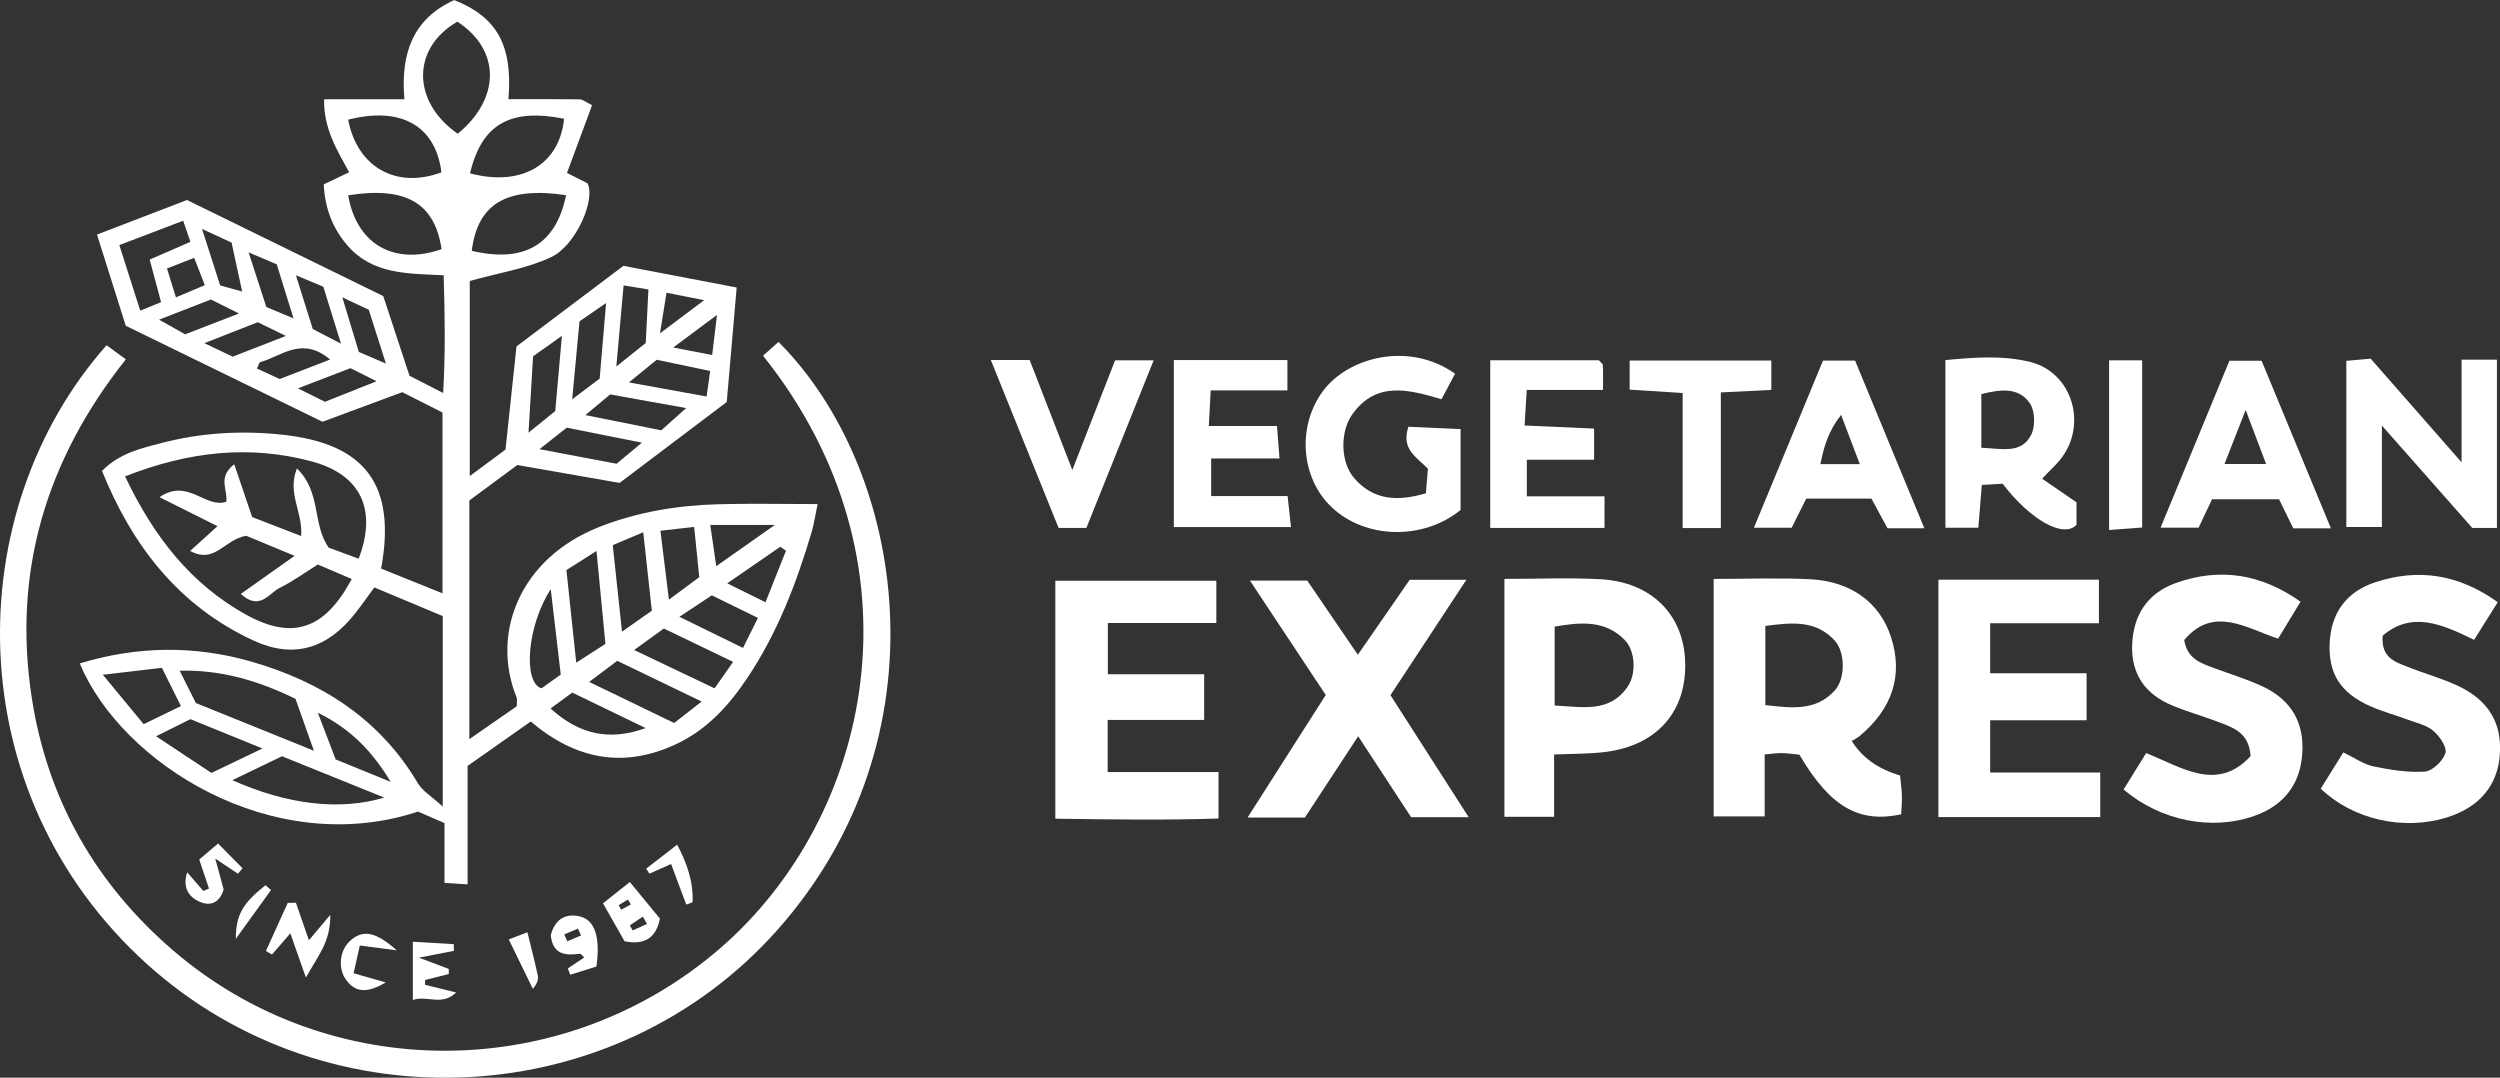 <?xml version="1.0" encoding="UTF-8"?>
<svg id="Layer_2" xmlns="http://www.w3.org/2000/svg" viewBox="0 0 300 129.32">
  <rect x="0" y="0" width="300" height="129.32" fill="#333333" stroke="none"/>
  <defs>
    <style>
      .cls-1 {
        fill: #fff;
      }
    </style>
  </defs>
  <g id="Layer_1-2" data-name="Layer_1">
    <g>
      <path class="cls-1" d="M45.76,68.24c2.44.98,4.71,1.9,7.34,2.96v-21.7c-1.38-.7-3.02-1.52-4.83-2.44-3.08,1.14-6.22,2.3-9.57,3.55-7.72-3.77-15.54-7.58-23.61-11.52-1.08-3.42-2.19-6.96-3.45-10.94,3.69-1.42,7.23-2.77,10.8-4.15,7.93,3.88,15.75,7.71,23.55,11.53,1.06,3.21,2.06,6.28,3.15,9.56,1.1.56,2.29,1.17,4.04,2.07.28-4.91.2-9.39.06-14.13-4.31-.2-8.54-.09-11.55-3.58-1.77-2.05-2.7-4.43-2.84-7.33.97-.46,1.94-.92,3.05-1.45-1.48-2.7-3.07-5.24-3.01-8.76h9.64c-.48-5.52,1.04-9.67,5.98-11.9,5.13,2.03,7.04,5.44,6.5,11.89,2.87,0,5.72-.02,8.57.02.33,0,.65.3,1.47.7-.97,2.62-1.94,5.24-3.01,8.13.62.32,1.56.79,2.45,1.24,1.02,1.83-1.31,7.42-4.34,8.86-2.93,1.39-6.28,1.88-9.78,2.87v23.41c1.61-1.19,2.86-2.12,4.29-3.18.43-4.03.86-8.11,1.32-12.38,4.22-3.18,8.49-6.39,12.83-9.67,4.45.85,8.82,1.69,13.59,2.6-.4,4.62-.78,9.04-1.19,13.74-4.2,3.17-8.46,6.39-12.86,9.71-4.02-.71-8.05-1.41-12.27-2.15-1.87,1.38-3.76,2.78-5.76,4.26v28.64c2.12-1.47,3.96-2.75,5.69-3.95,0-.55.07-.83-.01-1.04-3.13-7.68.35-16.7,9.9-20.47,4.59-1.81,9.36-2.59,14.24-2.73,3.84-.11,7.68-.02,11.97-.02-.31,1.48-.44,2.42-.7,3.31-1.81,6.11-4.07,12.03-7.62,17.39-2.23,3.37-4.89,6.34-8.62,8.09-6.32,2.97-12.1,1.87-17.48-2.7-2.46,1.73-4.89,3.44-7.58,5.33v14.21c-1.05-.07-1.74-.11-2.77-.17v-7.18c-1.29-.56-2.3-1-3.18-1.38-17.49,5.77-35.63-5.85-40.59-17.78,6.88-2.09,13.74-2.18,20.55-.23,8.4,2.41,15.44,6.86,20.03,14.62.55.92,1.61,1.54,2.98,2.79v-22.86c-2.61-1.09-5.32-2.23-8.21-3.44-.82,1.11-1.51,2.11-2.26,3.06-3.31,4.26-7.39,5.56-12.23,3.32-8.95-4.13-14.55-11.35-18.19-20.36,2.15-2.17,4.74-2.72,7.22-3.37,4.75-1.23,9.59-1.5,14.47-.97,9.9,1.07,13.66,6,11.8,16.09ZM29.15,35c.08.04.15.08.23.13-.1-.02-.2-.03-.3-.05-.44-2.03-.88-4.06-1.29-5.97-1.17-.54-2.01-.93-3.55-1.64.84,2.62,1.48,4.59,2.18,6.78.9.25,1.81.5,2.73.76ZM15.01,57.17c3.41,7.17,7.85,12.89,14.5,16.58,5.61,3.11,9.47,1.78,12.7-4.27-1.36-.58-2.69-1.15-4.07-1.74-1.59.99-3,2.03-4.55,2.79-1.31.64-2.41,2.83-4.69.74,2.18-1.54,4.16-2.95,6.45-4.57-2.34-.97-4.37-1.81-5.8-2.41-2.64.44-3.76,3.44-6.73,1.82,1.23-1.11,2.2-1.99,3.28-2.97-2.24-1.12-4.35-2.17-6.96-3.48,3.41-2.34,5.5,1.4,8.01.55.22-1.4-1.09-2.92.96-4.5.77,2.26,1.41,4.17,2.15,6.34,1.83.71,3.82,1.47,5.88,2.27.21-2.93-1.71-5.12-.51-8.1,2.95,2.81,1.82,6.71,3.82,9.5,1.11.41,2.36.87,3.59,1.32,2.23-5.84.3-10.06-5.59-11.66-7.44-2.01-14.78-1.23-22.43,1.78ZM54.88,2.6c-5.5,3.18-5.48,9.6.05,13.45,5.17-4.26,5.14-10.08-.05-13.45ZM37.67,90.09c-.91-2.57-1.55-4.38-2.21-6.23-4.34-2.11-8.73-3.49-13.9-3.38.75,1.51,1.35,2.69,1.94,3.88,4.54,1.84,8.98,3.63,14.17,5.73ZM56.4,20.8c6.21,1.65,10.74-1.06,11.29-6.55-6.45-1.29-9.88.63-11.29,6.55ZM41.78,23.44c1.01,5.91,5.57,8.44,11.21,6.46-.82-5.53-4.28-7.57-11.21-6.46ZM67.93,23.42c-7.17-1.06-10.61,1.03-11.32,6.68,6.26,1.48,10.1-.71,11.32-6.68ZM41.78,14.36c1.08,5.7,5.77,8.35,11.19,6.32-.69-5.59-4.86-7.94-11.19-6.32ZM27.88,93.62c6.66,2.97,12.94,3.67,18.23,2.09-4.32-1.75-8.3-3.35-12.27-4.96-1.93.93-3.68,1.77-5.96,2.87ZM71.58,66.12c-1.47.93-2.47,1.56-3.61,2.29.39,3.63.76,7.13,1.18,11.11,1.41-.91,2.39-1.54,3.5-2.25-.34-3.58-.67-7.01-1.07-11.15ZM84.19,84.18c-3.69-1.78-6.89-3.32-10.12-4.88-1.12.84-2.08,1.56-3.37,2.53,3.63,1.76,6.92,3.34,10.2,4.93,1.08-.84,1.93-1.51,3.3-2.58ZM18.73,88.35c2.6,1.73,4.62,3.07,6.64,4.4,1.97-.94,3.72-1.78,6.13-2.93-3.26-1.33-5.94-2.42-8.65-3.52-1.22.6-2.29,1.14-4.12,2.05ZM87.99,79.43c-2.9-1.4-5.55-2.67-8.33-4.01-1.11.8-2.17,1.58-3.56,2.58,3.44,1.64,6.49,3.09,9.65,4.6.86-1.22,1.46-2.08,2.23-3.18ZM21.98,26.49c-2.62,1-5,1.9-7.66,2.92.87,2.71,1.66,5.21,2.51,7.87,1.1-.45,1.75-.71,2.5-1.02-.48-1.8-.92-3.42-1.37-5.11,1.71-.75,3.25-1.42,4.89-2.13-.32-.94-.55-1.59-.87-2.53ZM78.22,73.3c-.34-3.12-.66-6.09-1.03-9.43-1.6.67-2.59,1.09-3.66,1.55.37,3.43.71,6.67,1.11,10.38,1.52-1.07,2.51-1.76,3.58-2.51ZM17.24,86.9c1.67-.81,2.97-1.44,4.47-2.17-.81-1.63-1.5-3.02-2.28-4.59-2.28.27-4.36.51-7.09.83,1.9,2.29,3.28,3.97,4.9,5.93ZM67.29,80.95c-.39-3.33-.76-6.5-1.2-10.25-2.84,4.37-3.36,11.2-1.11,11.9.69-.49,1.47-1.05,2.31-1.65ZM66.07,85.02c3.55,3.22,7.17,3.88,11.41,2.35-2.95-1.42-5.89-2.84-8.81-4.26-.87.64-1.56,1.15-2.59,1.9ZM83.3,63.23c-1.51.17-2.67.3-4.05.46.35,2.82.65,5.3,1.02,8.27,1.52-1.13,2.57-1.91,3.64-2.7-.21-2.07-.39-3.88-.61-6.03ZM81.52,74.01c2.91,1.42,5.17,2.53,7.64,3.74.65-1.31,1.17-2.36,1.79-3.6-1.99-.98-3.73-1.83-5.53-2.71-1.16.77-2.17,1.43-3.9,2.58ZM68.02,51.31c-1.07.84-1.89,1.49-3.28,2.59,3.54.67,6.42,1.21,9.25,1.75,1.02-.85,1.85-1.54,3.04-2.53-3.22-.64-6-1.2-9.02-1.8ZM79.35,51.64c.98-.87,1.78-1.59,2.99-2.67-3.54-.64-6.33-1.14-9.12-1.64-.97.81-1.8,1.51-2.97,2.48,3.2.64,5.97,1.2,9.1,1.83ZM63.97,42.76c-.18,2.99-.34,5.7-.55,9.16,1.52-1.23,2.35-1.9,3.21-2.59.26-2.89.5-5.66.8-9.03-1.44,1.02-2.31,1.64-3.46,2.46ZM71.96,45.43c.25-2.92.48-5.72.77-9.07-1.36.94-2.24,1.54-3.19,2.2-.28,2.93-.55,5.79-.88,9.36,1.43-1.08,2.2-1.66,3.31-2.5ZM74.83,34.25c-.29,3.29-.55,6.15-.87,9.73,1.58-1.26,2.51-2.01,3.53-2.82.11-2.16.21-4.21.32-6.43-1.06-.17-1.77-.29-2.98-.48ZM78.81,43.17c-1.02.83-1.96,1.6-3.34,2.72,3.52.64,6.28,1.14,9.32,1.69.16-1.13.28-2.02.43-3.06-2.15-.45-4.06-.85-6.41-1.35ZM46.87,93.81c-2.1-3.49-4.67-6.3-8.73-8.28.86,2.25,1.51,3.93,2.14,5.6,2.31.94,4.45,1.82,6.59,2.69ZM85.23,62.99c.25,1.69.45,3.08.72,4.95,2.46-1.73,4.48-3.15,7.04-4.95h-7.77ZM94.32,66.09c-.23-.16-.46-.32-.68-.48-1.99,1.37-3.98,2.75-6.37,4.39,1.69.84,2.98,1.47,4.59,2.27.87-2.2,1.67-4.19,2.46-6.19ZM40.92,41.24c-.89-2.85-1.5-4.82-2.12-6.83-.95-.4-1.79-.75-3.29-1.38.8,2.55,1.41,4.5,2.02,6.45.94.49,1.79.93,3.39,1.76ZM30.92,38.67c-2,.78-3.92,1.54-6.4,2.51,1.52.72,2.45,1.17,3.41,1.62,2-.78,3.86-1.5,6.38-2.49-1.65-.8-2.51-1.22-3.39-1.65ZM22.21,40.12c2.07-.8,4.01-1.55,6.47-2.5-1.48-.74-2.53-1.26-3.37-1.68-2.15.84-3.97,1.55-6.22,2.42,1.29.73,2.21,1.24,3.13,1.76ZM43.06,42.23c.94.41,1.88.81,3.25,1.4-.8-2.5-1.43-4.47-2.06-6.46-.94-.44-1.78-.84-3.17-1.49.72,2.37,1.27,4.21,1.98,6.55ZM29.83,30.27c.86,2.65,1.47,4.52,2.13,6.57.91.38,1.84.77,3.26,1.37-.79-2.55-1.4-4.52-2.01-6.49-1.02-.43-1.88-.8-3.38-1.44ZM39.61,43.14c-3.36-2.84-5.8-.41-8.39.32-.13.04-.19.36-.38.77.96.44,1.91.88,2.73,1.25,2.06-.8,3.87-1.5,6.05-2.34ZM38.98,48.22c2.12-.84,3.91-1.56,6.21-2.47-1.37-.68-2.29-1.14-3.14-1.57-2.07.8-3.94,1.52-6.3,2.42,1.4.7,2.25,1.13,3.23,1.61ZM21.12,35.68c1.24-.53,2.23-.94,3.46-1.46-.44-1.13-.81-2.08-1.28-3.28-1.19.47-2.16.85-3.26,1.28.36,1.14.64,2.06,1.07,3.46ZM79.2,40c2.01-1.51,3.42-2.57,5.3-3.98-1.86-.37-3.04-.6-4.52-.89-.24,1.52-.45,2.81-.78,4.87ZM86.04,37.79c-2.06,1.53-3.38,2.52-5.25,3.91,1.94.37,3.19.62,4.67.9.19-1.59.34-2.79.58-4.81Z"/>
      <path class="cls-1" d="M91.56,42.69c.6-.54,1.23-1.1,1.86-1.66,15.22,15.21,20.47,47.39-.15,70.58-19.47,21.9-53.78,23.77-75.61,4.1C-5.14,95.15-4.88,61.36,12.79,41.43c.69.51,1.42,1.04,2.31,1.69C5.5,55.21,1.48,68.7,3.82,83.79c1.89,12.15,7.66,22.29,17,30.3,18.81,16.14,46.77,15.93,65.51-.22,18.34-15.8,25.08-46.37,5.23-71.19Z"/>
      <path class="cls-1" d="M205.65,69.47c4.16,0,7.89-.15,11.6.04,4.93.26,8.34,2.84,9.67,6.93,1.48,4.56.2,8.6-3.81,11.92-.29.24-.64.4-.9.55q1.83,2.98,5.8,4.15c.07.76.19,1.6.22,2.45.02.74-.06,1.48-.09,2.21-5.1,1.09-8.55-.92-12.21-7.16-.63-.06-1.36-.17-2.09-.19-.6-.01-1.2.09-2.08.16v7.44h-6.12v-28.51ZM211.84,84.61c3.13.36,6.11.76,8.38-1.81,1.24-1.41,1.21-4.55-.05-5.93-2.29-2.51-5.24-2.16-8.33-1.76v9.5Z"/>
      <path class="cls-1" d="M132.95,80.91h11.55v5.48h-11.58v6.26h13.3v5.57c-6.41.21-12.91.12-19.58.02v-28.55h19.32v5.07h-13.02v6.15Z"/>
      <path class="cls-1" d="M232.62,69.56h19.25v5.23h-13.05v6h11.57v5.64h-11.57v6.27h13.21v5.35h-19.42v-28.49Z"/>
      <path class="cls-1" d="M166.86,83.43c3.11,4.85,6.11,9.52,9.38,14.63h-6.91c-1.99-3.04-4.02-6.14-6.35-9.71-2.27,3.46-4.28,6.53-6.39,9.75h-6.88c3.23-5.06,6.26-9.8,9.38-14.7-2.96-4.46-5.89-8.89-9.1-13.73h6.88c1.86,2.72,3.81,5.59,6.07,8.9,2.14-3.1,4.15-6,6.22-8.99h6.8c-3.11,4.72-6.02,9.16-9.11,13.85Z"/>
      <path class="cls-1" d="M180.54,69.47c4.08,0,7.83-.17,11.55.04,6.07.34,9.94,4.23,10.13,9.88.2,5.96-3.34,10.05-9.54,10.84-1.94.25-3.93.21-6.19.31v7.48h-5.96v-28.55ZM186.56,84.66c3.41.19,6.6.88,8.75-2.25,1.08-1.57.93-4.32-.35-5.62-2.36-2.41-5.3-2.13-8.4-1.6v9.47Z"/>
      <path class="cls-1" d="M276.06,72.21c-.94,1.56-1.76,2.91-2.69,4.43-3.85-1.28-7.77-4-11.27.17.4,2.27,1.99,2.76,3.51,3.33,1.98.74,4.02,1.35,5.92,2.24,3.38,1.59,5.02,4.29,4.74,8.1-.26,3.63-2.19,6.18-5.78,7.44-5.05,1.78-11.19.61-15.66-3.18.85-1.37,1.74-2.8,2.71-4.37,4.26,1.69,8.49,4.73,12.53.37-.17-2.68-1.87-3.33-3.48-3.96-1.96-.77-4.01-1.32-5.96-2.14-3.18-1.33-4.9-3.72-4.77-7.26.13-3.61,1.87-6.21,5.24-7.42,5.25-1.87,10.2-1.13,14.96,2.24Z"/>
      <path class="cls-1" d="M278.49,94.64c.87-1.4,1.77-2.83,2.71-4.35,1.38.66,2.43,1.43,3.59,1.67,2.03.42,4.15.77,6.2.63.91-.07,2.17-1.28,2.46-2.22.21-.7-.69-2.02-1.44-2.66-.8-.69-2-.95-3.04-1.34-1.51-.56-3.09-.98-4.55-1.63-3.6-1.61-5.02-3.92-4.86-7.57.17-3.65,2.03-6.15,5.41-7.28,5.14-1.71,9.99-1.03,14.76,2.37-1,1.59-1.9,3.02-2.84,4.52-3.82-1.86-7.44-3.5-10.97-.5-.21,2.61,1.44,3.13,2.93,3.72,1.96.78,4.01,1.35,5.93,2.22,3.79,1.73,5.43,4.44,5.21,8.21-.23,3.82-2.48,6.49-6.48,7.7-5.15,1.55-11.13.22-15-3.47Z"/>
      <path class="cls-1" d="M295.4,43.16h4.23v20.19h-2.96c-3.45-3.91-6.87-7.78-10.84-12.28v12.17h-4.27v-19.94c.96-.09,1.89-.17,2.92-.26,3.49,3.97,6.91,7.88,10.91,12.44v-12.33Z"/>
      <path class="cls-1" d="M240.31,58.05c-.7.04-1.52.09-2.49.14-.15,1.79-.28,3.36-.42,5.14h-3.95v-20.12c3.37-.31,6.83-.61,10.2.23,4.91,1.23,6.84,7.28,3.79,11.44-.58.79-1.34,1.45-2.39,2.56,1.35.93,2.59,1.78,4.13,2.84v2.71c-1.6,1.64-5.57-.63-8.87-4.95ZM237.76,53.73c2.47.1,4.81.78,5.99-1.57.51-1.02.45-2.89-.18-3.79-1.39-1.98-3.6-1.62-5.81-1.08v6.43Z"/>
      <path class="cls-1" d="M174.61,44.84c-.6,1.13-1.09,2.06-1.63,3.07-3.97-1.19-7.8-2.17-10.65,1.73-1.56,2.13-1.49,5.79.15,7.71,2.32,2.72,5.29,2.84,8.63,1.84.08-1.02.16-1.98.24-2.94-1.28-1.36-3.26-2.28-2.34-5.04,1.89.08,3.9.17,6.26.28v9.7c-4.44,3.64-11.41,3.54-15.49-.34-3.73-3.55-4.14-9.78-.99-13.97,3-3.99,10.23-5.97,15.81-2.04Z"/>
      <path class="cls-1" d="M140.86,43.21h13.63v3.64h-9.21c-.08,1.51-.14,2.69-.22,4.27h8.18c.11,1.42.19,2.46.3,3.9h-8.2v4.51h9.17c.15,1.31.26,2.36.41,3.72h-14.06v-20.05Z"/>
      <path class="cls-1" d="M224.57,59.83h-7.82c-.55,1.11-1.1,2.2-1.75,3.5h-4.53c2.81-6.81,5.51-13.34,8.29-20.06h3.85c2.73,6.61,5.46,13.22,8.31,20.12h-4.42c-.55-1.02-1.18-2.18-1.93-3.56ZM220.93,49.78c-1.51,1.93-2.07,3.82-2.48,5.92h4.73c-.78-2.05-1.43-3.77-2.25-5.92Z"/>
      <path class="cls-1" d="M265.45,59.9c-.56,1.18-1.04,2.18-1.62,3.42h-4.56c2.81-6.81,5.5-13.33,8.26-20.03h3.86c2.73,6.6,5.47,13.21,8.32,20.11h-4.52c-.56-1.15-1.09-2.25-1.7-3.49h-8.03ZM269.48,49.19c-1.05,2.68-1.76,4.51-2.54,6.49h4.99c-.8-2.11-1.46-3.85-2.45-6.49Z"/>
      <path class="cls-1" d="M178.83,43.23h13.03c.19.23.47.4.48.59.05.85.02,1.71.02,2.97h-9.15c-.1,1.56-.17,2.73-.26,4.27,2.91.13,5.56.25,8.34.37v3.74h-8.07v4.39h9.32v3.79h-13.71v-20.13Z"/>
      <path class="cls-1" d="M130.36,63.35h-3.33c-2.65-6.57-5.33-13.21-8.13-20.15h4.66c1.61,4.15,3.21,8.28,5.12,13.2,1.88-4.83,3.47-8.91,5.13-13.16h4.63c-2.73,6.81-5.38,13.4-8.07,20.1Z"/>
      <path class="cls-1" d="M206.5,63.37h-4.58v-16.21c-2.28-.14-4.22-.27-6.36-.4v-3.5h17v3.53c-2.01.1-3.84.19-6.06.3v16.28Z"/>
      <path class="cls-1" d="M253.09,43.24h3.97v20.06c-1.28.1-2.46.19-3.97.3v-20.36Z"/>
      <path class="cls-1" d="M35.51,108.33c.49,1.43.99,2.85,1.56,4.5.73-.87,1.38-1.65,2.56-3.05.06,3.26-1.5,4.93-2.92,7.53-.77-2.17-1.31-3.71-1.87-5.31-.75.87-1.47,1.7-2.2,2.54-.24-.14-.49-.28-.73-.42.87-1.92,1.74-3.85,2.62-5.77.33,0,.66-.01.99-.02Z"/>
      <path class="cls-1" d="M74.94,112.94c-.79-1.39-1.56-2.75-2.58-4.54,1-.8,2.05-1.63,3.22-2.56,1.36,1.66,2.42,2.94,3.61,4.39-.45,2.29-1.81,3.22-4.26,2.72ZM77.64,110.88l-.5-.89c-.52.35-1.04.71-1.56,1.06.11.2.23.4.34.6.58-.26,1.15-.52,1.73-.78ZM75.7,108.54c-.11-.2-.23-.4-.34-.6-.37.23-.75.46-1.12.68.1.18.2.36.3.54.39-.21.78-.41,1.16-.62Z"/>
      <path class="cls-1" d="M71.59,115.98c-.94.3-2.05.64-3.16.99-.1-.25-.19-.5-.29-.76.64-.42,1.28-.85,1.97-1.31-.24-.22-.4-.47-.52-.45-1.74.23-3.26.13-3.5-2.23.46-1.73,1.59-2.69,3.49-2.25,1.79.41,2.49,2.49,1.99,6.01ZM69.72,112.26c-.12-.28-.24-.55-.36-.83l-1.65.7.36.82c.55-.23,1.1-.46,1.65-.69Z"/>
      <path class="cls-1" d="M53.86,116.88c-.95.24-1.9.48-2.85.72,0,.19,0,.38,0,.58,1.12.27,2.24.55,3.73.92-1.76,1.68-3.46.29-5.2.9v-6.99c1.8.11,3.35.2,4.91.29,0,.27.01.53.02.8-1.1.21-2.2.43-4.2.82,1.72.65,2.65,1,3.58,1.35,0,.21,0,.42.01.63Z"/>
      <path class="cls-1" d="M23.91,103.14c.69-.58,1.31-1.11,2.26-1.92,1.05,1.07,1.99,2.02,2.93,2.97-.18.22-.36.44-.54.66-.76-.51-1.52-1.01-2.73-1.82.41,1.5.7,2.58,1.01,3.71-.42,1.41-1.41,2.07-2.79,1.51-1.42-.58-2.17-1.74-1.59-3.58.65.75,1.29,1.5,1.94,2.25l.68-.29c-.34-1.01-.68-2.03-1.17-3.48Z"/>
      <path class="cls-1" d="M43.18,113.45c-.27,1.2-.49,2.18-.75,3.34,1.48.42,2.6.74,3.86,1.1-2.28,1.34-3.65,1.21-4.76-.31-1.03-1.42-.78-3.58.55-4.74,1.48-1.29,2.98-1.07,5.53,1.2-1.59-.21-2.65-.35-4.43-.58Z"/>
      <path class="cls-1" d="M77.54,104.24c1.21-.93,2.41-1.87,3.72-2.88,1.1,2.07,1.96,4.36,1.85,6.91-.25.09-.5.19-.76.28-.59-1.59-1.19-3.18-1.82-4.87-.88.39-1.74.78-2.6,1.16-.13-.2-.26-.41-.39-.61Z"/>
      <path class="cls-1" d="M61.05,112.73c.52-.2,1.26-.48,2.24-.86.46,1.88.88,3.52,1.24,5.17.09.43.01.9-.59,1.62-.89-1.83-1.78-3.65-2.89-5.93Z"/>
      <path class="cls-1" d="M32.53,106.79c-1.28,1.77-2.55,3.54-4.23,5.87-.01-2.91.9-4.34,3.56-6.43.22.19.45.38.67.57Z"/>
    </g>
  </g>
</svg>